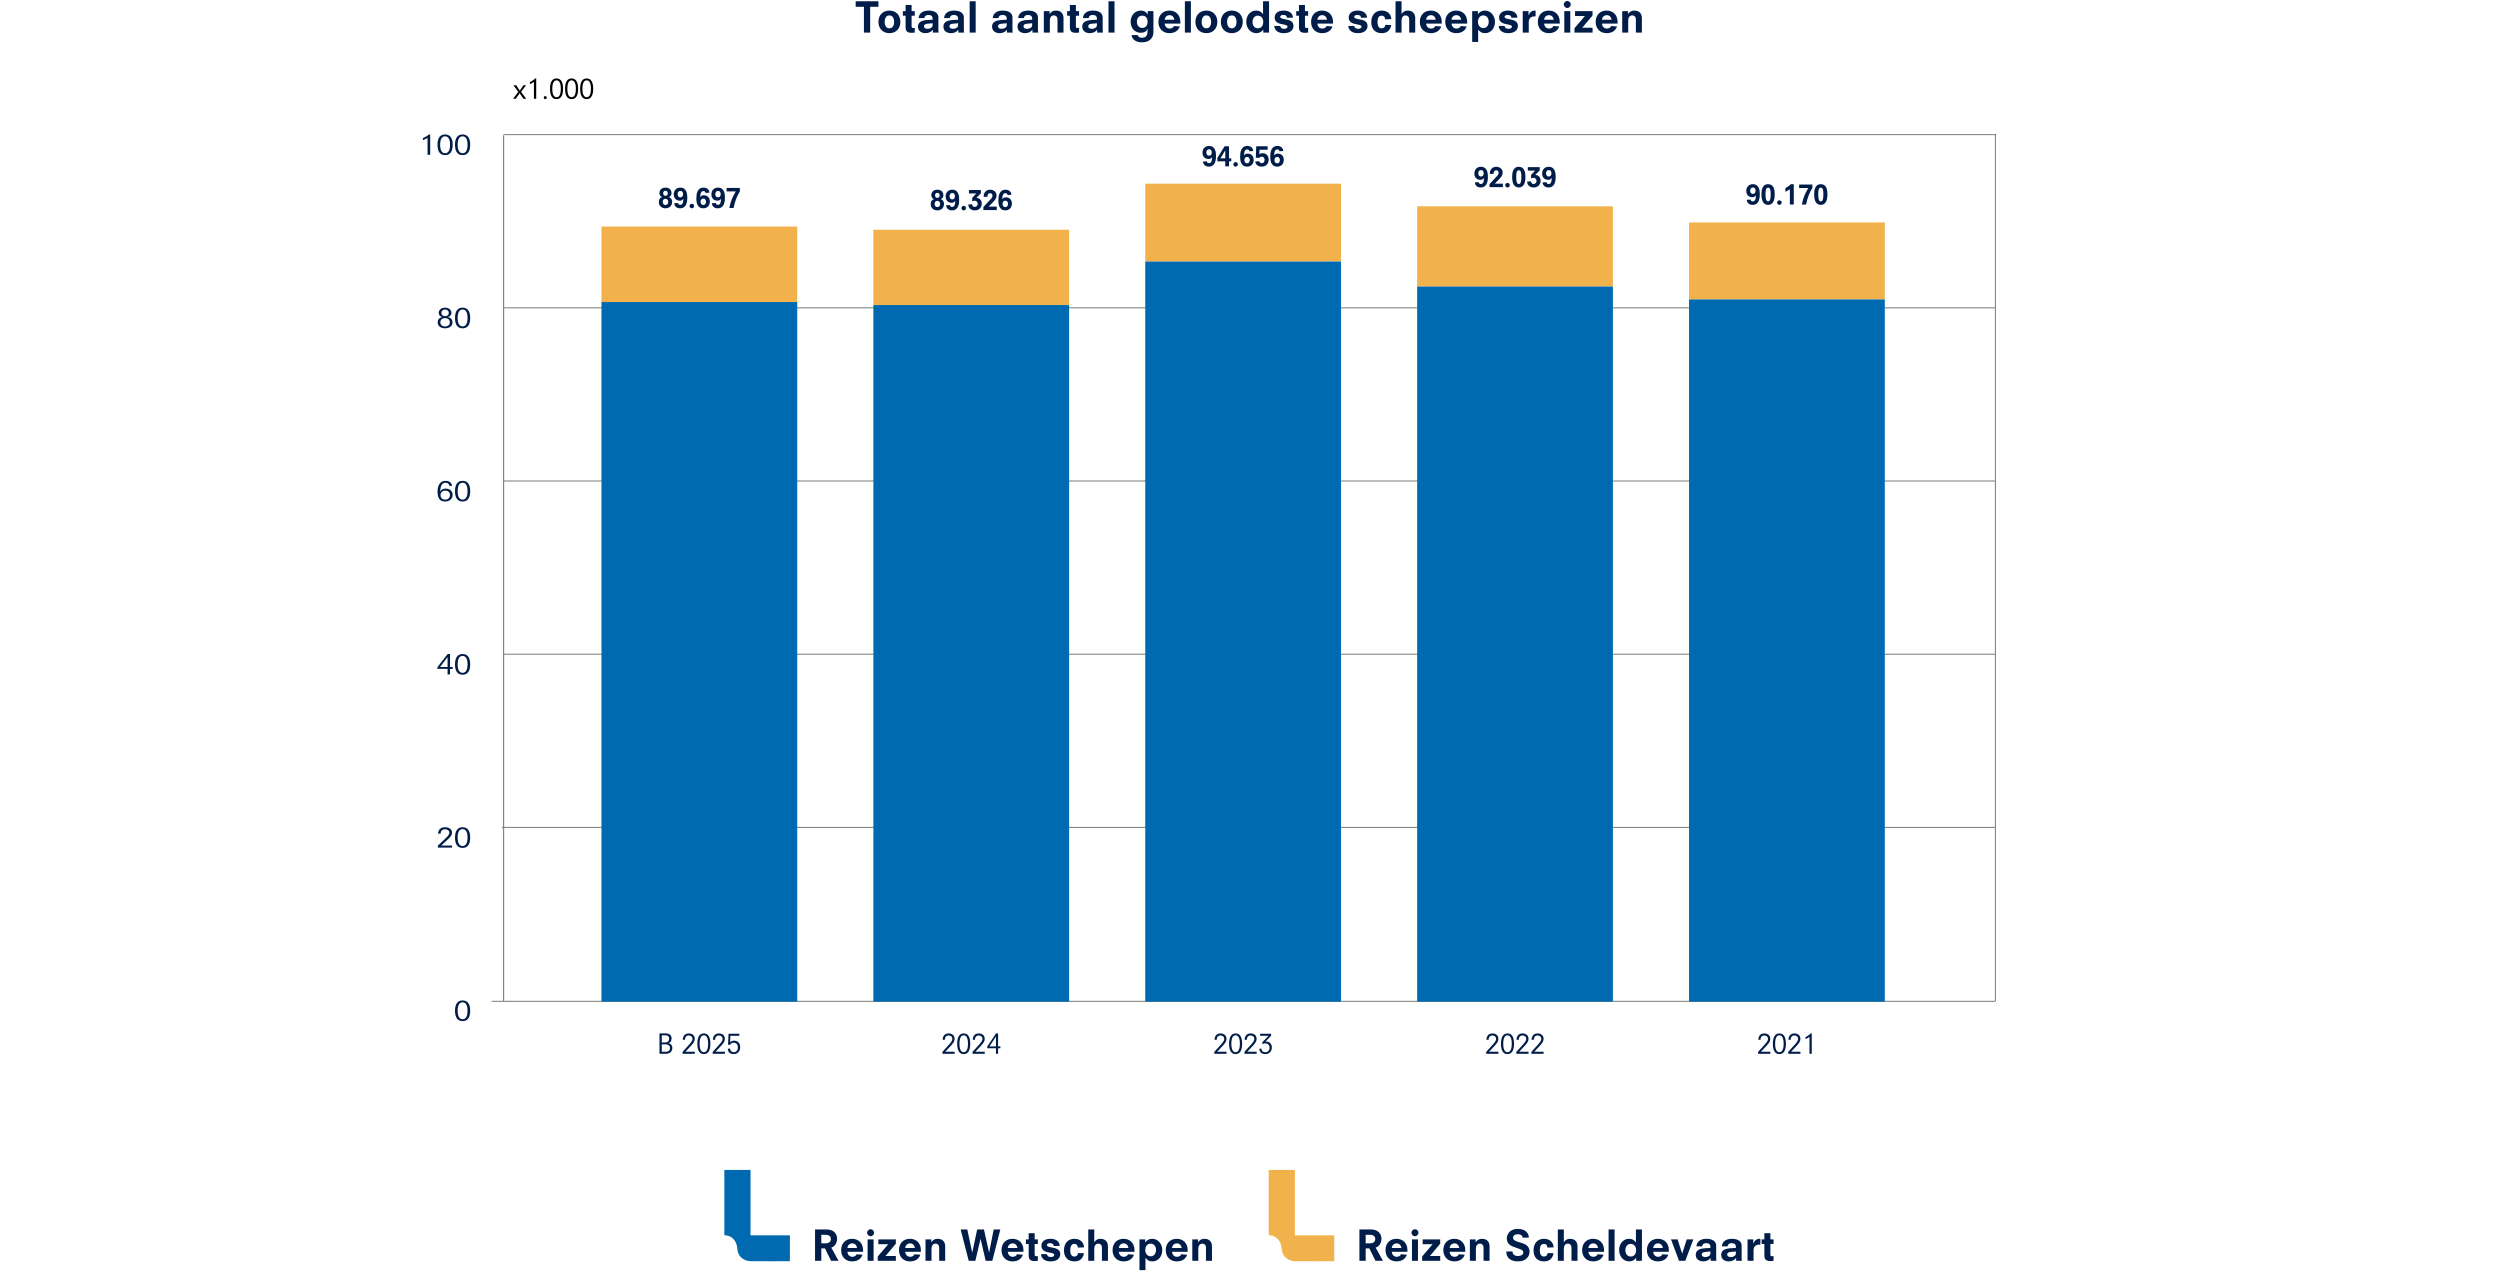 <?xml version="1.0" encoding="UTF-8"?>
<svg id="Layer_1" data-name="Layer 1" xmlns="http://www.w3.org/2000/svg" viewBox="0 0 1200 610">
  <defs>
    <style>
      .cls-1 {
        fill: none;
      }

      .cls-2 {
        fill: gray;
      }

      .cls-3 {
        fill: #001c48;
      }

      .cls-4 {
        fill: #006ab1;
      }

      .cls-5 {
        fill: #f1b24c;
      }

      .cls-6 {
        fill: #f1b24c;
      }
    </style>
  </defs>
  <g>
    <rect class="cls-1" x="287.283" y=".596" width="625" height="50.853"/>
    <path class="cls-3" d="M421.648.593v2.681h-3.961v12.363h-3.001V3.274h-3.961V.593h10.923Z"/>
    <path class="cls-3" d="M432.168,10.496c0,3.241-2.12,5.421-5.262,5.421s-5.261-2.181-5.261-5.421c0-3.301,2.181-5.421,5.261-5.421s5.262,2.12,5.262,5.421ZM426.906,13.596c1.421,0,2.261-1.18,2.261-3.101,0-1.9-.82-3.101-2.28-3.101-1.36,0-2.24,1.12-2.24,3.101,0,1.92.84,3.101,2.26,3.101Z"/>
    <path class="cls-3" d="M437.566,2.394v2.96h1.521v2.201h-1.521v5.181c0,.5.22.7.939.7.221,0,.421-.02.581-.06v2.26c-.48.06-.921.12-1.4.12-2.001,0-3.001-.56-3.001-2.701v-5.501h-1.32v-2.201h1.32v-2.96h2.881Z"/>
    <path class="cls-3" d="M450.426,8.355v6.062c0,.32.04.78.141,1.22h-2.781v-1.34h-.04c-.819,1.08-2.04,1.621-3.521,1.621-1.66,0-3.601-.84-3.601-3.141,0-1.48.78-2.94,4.381-3.161l2.661-.16v-.46c0-1.22-.721-1.84-2.021-1.84-1.161,0-1.881.58-1.94,1.521h-2.761c.18-2.221,1.88-3.601,4.82-3.601s4.661,1.24,4.661,3.28ZM445.265,11.376c-1.38.12-1.76.56-1.76,1.26,0,.8.64,1.2,1.8,1.2.78,0,1.621-.34,2.021-.82.4-.48.36-.9.341-1.86l-2.401.22Z"/>
    <path class="cls-3" d="M462.646,8.355v6.062c0,.32.04.78.141,1.22h-2.781v-1.34h-.04c-.819,1.08-2.04,1.621-3.521,1.621-1.66,0-3.601-.84-3.601-3.141,0-1.48.78-2.94,4.381-3.161l2.661-.16v-.46c0-1.22-.721-1.84-2.021-1.84-1.161,0-1.881.58-1.94,1.521h-2.761c.18-2.221,1.88-3.601,4.82-3.601s4.661,1.24,4.661,3.28ZM457.485,11.376c-1.38.12-1.76.56-1.76,1.26,0,.8.64,1.2,1.8,1.2.78,0,1.621-.34,2.021-.82.4-.48.36-.9.341-1.86l-2.401.22Z"/>
    <path class="cls-3" d="M468.325.593v15.043h-2.881V.593h2.881Z"/>
    <path class="cls-3" d="M485.986,8.355v6.062c0,.32.04.78.141,1.22h-2.781v-1.34h-.04c-.819,1.08-2.04,1.621-3.521,1.621-1.66,0-3.601-.84-3.601-3.141,0-1.48.78-2.94,4.381-3.161l2.661-.16v-.46c0-1.22-.721-1.84-2.021-1.84-1.161,0-1.881.58-1.94,1.521h-2.761c.18-2.221,1.88-3.601,4.82-3.601s4.661,1.24,4.661,3.28ZM480.825,11.376c-1.38.12-1.76.56-1.76,1.26,0,.8.64,1.2,1.8,1.2.78,0,1.621-.34,2.021-.82.4-.48.36-.9.341-1.86l-2.401.22Z"/>
    <path class="cls-3" d="M498.206,8.355v6.062c0,.32.04.78.141,1.22h-2.781v-1.34h-.04c-.819,1.08-2.04,1.621-3.521,1.621-1.66,0-3.601-.84-3.601-3.141,0-1.48.78-2.94,4.381-3.161l2.661-.16v-.46c0-1.22-.721-1.84-2.021-1.84-1.161,0-1.881.58-1.94,1.521h-2.761c.18-2.221,1.88-3.601,4.82-3.601s4.661,1.24,4.661,3.28ZM493.045,11.376c-1.38.12-1.76.56-1.76,1.26,0,.8.64,1.2,1.8,1.2.78,0,1.621-.34,2.021-.82.4-.48.36-.9.341-1.86l-2.401.22Z"/>
    <path class="cls-3" d="M510.486,8.655v6.981h-2.881v-6.281c0-1.18-.64-1.96-1.801-1.96-1.2,0-1.88,1.06-1.88,2.4v5.841h-2.881V5.354h2.761v1.34h.04c.72-1.04,1.641-1.62,3.041-1.62,2.38,0,3.601,1.5,3.601,3.581Z"/>
    <path class="cls-3" d="M516.425,2.394v2.96h1.521v2.201h-1.521v5.181c0,.5.22.7.939.7.221,0,.421-.02.581-.06v2.26c-.48.06-.921.12-1.4.12-2.001,0-3.001-.56-3.001-2.701v-5.501h-1.32v-2.201h1.32v-2.96h2.881Z"/>
    <path class="cls-3" d="M529.285,8.355v6.062c0,.32.04.78.141,1.22h-2.781v-1.34h-.04c-.819,1.08-2.04,1.621-3.521,1.621-1.66,0-3.601-.84-3.601-3.141,0-1.48.78-2.94,4.381-3.161l2.661-.16v-.46c0-1.22-.721-1.84-2.021-1.84-1.161,0-1.881.58-1.94,1.521h-2.761c.18-2.221,1.88-3.601,4.82-3.601s4.661,1.24,4.661,3.28ZM524.124,11.376c-1.38.12-1.76.56-1.76,1.26,0,.8.64,1.2,1.8,1.2.78,0,1.621-.34,2.021-.82.4-.48.36-.9.341-1.86l-2.401.22Z"/>
    <path class="cls-3" d="M534.964.593v15.043h-2.881V.593h2.881Z"/>
    <path class="cls-3" d="M550.844,6.975h.04v-1.621h2.761v10.102c0,3.161-2.301,4.861-5.521,4.861-2.84,0-4.601-1.24-5.001-3.501h2.961c.26.9.9,1.3,2.12,1.3,1.261,0,2.501-.64,2.581-2.48l.08-1.76-.04-.04c-.58,1.26-1.641,1.9-3.321,1.9-2.641,0-4.801-2.081-4.801-5.361,0-2.84,1.961-5.301,4.921-5.301,1.461,0,2.661.7,3.221,1.9ZM548.304,13.416c1.02,0,2.54-.58,2.54-2.94,0-1.9-.96-2.96-2.641-2.96-1.46,0-2.5,1.2-2.5,2.86,0,2.4,1.601,3.041,2.601,3.041Z"/>
    <path class="cls-3" d="M566.565,10.516v.8h-7.521c.16,1.46,1.06,2.4,2.4,2.4.9,0,1.66-.42,2.061-1.22l2.801.22c-.7,2.08-2.541,3.201-5.002,3.201-3.12,0-5.261-2.161-5.261-5.401,0-3.341,2.181-5.441,5.261-5.441,3.142,0,5.262,2.16,5.262,5.441ZM563.684,9.476c-.14-1.161-.96-2.201-2.261-2.201-1.26,0-2.18.78-2.38,2.201h4.641Z"/>
    <path class="cls-3" d="M571.623.593v15.043h-2.88V.593h2.88Z"/>
    <path class="cls-3" d="M584.325,10.496c0,3.241-2.12,5.421-5.262,5.421s-5.261-2.181-5.261-5.421c0-3.301,2.181-5.421,5.261-5.421s5.262,2.12,5.262,5.421ZM579.063,13.596c1.421,0,2.261-1.18,2.261-3.101,0-1.9-.82-3.101-2.28-3.101-1.36,0-2.24,1.12-2.24,3.101,0,1.92.84,3.101,2.26,3.101Z"/>
    <path class="cls-3" d="M596.524,10.496c0,3.241-2.12,5.421-5.261,5.421s-5.261-2.181-5.261-5.421c0-3.301,2.18-5.421,5.261-5.421s5.261,2.12,5.261,5.421ZM591.263,13.596c1.42,0,2.261-1.18,2.261-3.101,0-1.9-.82-3.101-2.28-3.101-1.36,0-2.241,1.12-2.241,3.101,0,1.92.841,3.101,2.261,3.101Z"/>
    <path class="cls-3" d="M609.144.593v15.043h-2.761v-1.44h-.04c-.78,1.14-1.9,1.721-3.341,1.721-2.84,0-4.801-2.541-4.801-5.441s1.841-5.401,4.761-5.401c1.461,0,2.381.52,3.261,1.68h.04V.593h2.881ZM603.803,13.596c1.66,0,2.561-1.38,2.561-3.081,0-1.521-.82-3-2.661-3-1.54,0-2.5,1.36-2.5,3.041,0,1.76,1.02,3.041,2.601,3.041Z"/>
    <path class="cls-3" d="M620.643,8.475l-2.88.06c-.04-.9-.7-1.38-1.761-1.38-.86,0-1.521.36-1.521.92,0,.7.921.92,2.44,1.18,2.221.38,3.961,1.02,3.961,3.221,0,1.04-.66,3.441-4.681,3.441-2.381,0-4.401-1.061-4.561-3.481h2.88c.021.88.78,1.4,1.78,1.4,1.021,0,1.701-.36,1.701-1.061,0-.64-.78-.82-2.321-1.1-2.04-.36-3.841-.98-3.841-3.301,0-1.64,1.28-3.3,4.262-3.3,2.66,0,4.381,1.18,4.54,3.4Z"/>
    <path class="cls-3" d="M626.383,2.394v2.96h1.521v2.201h-1.521v5.181c0,.5.221.7.94.7.22,0,.42-.02.58-.06v2.26c-.48.06-.92.12-1.4.12-2,0-3.001-.56-3.001-2.701v-5.501h-1.32v-2.201h1.32v-2.96h2.881Z"/>
    <path class="cls-3" d="M639.843,10.516v.8h-7.521c.16,1.46,1.061,2.4,2.4,2.4.9,0,1.661-.42,2.061-1.22l2.801.22c-.7,2.08-2.54,3.201-5.001,3.201-3.121,0-5.261-2.161-5.261-5.401,0-3.341,2.18-5.441,5.261-5.441,3.141,0,5.261,2.16,5.261,5.441ZM636.964,9.476c-.141-1.161-.961-2.201-2.261-2.201-1.261,0-2.181.78-2.381,2.201h4.642Z"/>
    <path class="cls-3" d="M656.183,8.475l-2.881.06c-.04-.9-.7-1.38-1.76-1.38-.86,0-1.521.36-1.521.92,0,.7.92.92,2.44,1.18,2.221.38,3.961,1.02,3.961,3.221,0,1.04-.66,3.441-4.682,3.441-2.38,0-4.4-1.061-4.561-3.481h2.881c.02.88.78,1.4,1.78,1.4,1.021,0,1.7-.36,1.7-1.061,0-.64-.78-.82-2.32-1.1-2.041-.36-3.841-.98-3.841-3.301,0-1.64,1.28-3.3,4.261-3.3,2.66,0,4.381,1.18,4.541,3.4Z"/>
    <path class="cls-3" d="M667.864,9.175l-3.001.12c-.061-1.2-.641-1.78-1.66-1.78-1.341,0-2.001,1.04-2.001,3.181,0,1.72.681,2.9,1.98,2.9,1,0,1.641-.56,1.82-1.68l2.821.1c-.501,2.561-2.081,3.901-4.562,3.901-3.24,0-5.061-2.021-5.061-5.321,0-3.341,1.92-5.521,5.001-5.521,2.721,0,4.48,1.56,4.661,4.101Z"/>
    <path class="cls-3" d="M672.742.593v6.102h.04c.721-1.1,1.621-1.62,2.921-1.62,2.461,0,3.601,1.58,3.601,3.601v6.961h-2.88v-6.261c0-1.26-.681-1.98-1.801-1.98-1.2,0-1.881,1.06-1.881,2.4v5.841h-2.88V.593h2.88Z"/>
    <path class="cls-3" d="M692.044,10.516v.8h-7.521c.16,1.46,1.06,2.4,2.4,2.4.9,0,1.66-.42,2.061-1.22l2.801.22c-.7,2.08-2.541,3.201-5.002,3.201-3.12,0-5.261-2.161-5.261-5.401,0-3.341,2.181-5.441,5.261-5.441,3.142,0,5.262,2.16,5.262,5.441ZM689.163,9.476c-.14-1.161-.96-2.201-2.261-2.201-1.26,0-2.18.78-2.38,2.201h4.641Z"/>
    <path class="cls-3" d="M704.243,10.516v.8h-7.521c.16,1.46,1.061,2.4,2.4,2.4.9,0,1.661-.42,2.061-1.22l2.801.22c-.7,2.08-2.54,3.201-5.001,3.201-3.121,0-5.261-2.161-5.261-5.401,0-3.341,2.18-5.441,5.261-5.441,3.141,0,5.261,2.16,5.261,5.441ZM701.363,9.476c-.141-1.161-.961-2.201-2.261-2.201-1.261,0-2.181.78-2.381,2.201h4.642Z"/>
    <path class="cls-3" d="M717.583,10.516c0,2.9-1.82,5.401-4.761,5.401-1.46,0-2.38-.541-3.261-1.681h-.04v5.881h-2.88V5.354h2.76v1.44h.04c.761-1.14,1.921-1.72,3.341-1.72,2.821,0,4.801,2.521,4.801,5.441ZM712.062,13.476c1.641,0,2.521-1.46,2.521-3.041,0-1.64-.9-3.041-2.621-3.041-1.56,0-2.54,1.3-2.54,3.081,0,1.621.9,3,2.641,3Z"/>
    <path class="cls-3" d="M728.362,8.475l-2.88.06c-.04-.9-.7-1.38-1.761-1.38-.86,0-1.521.36-1.521.92,0,.7.921.92,2.44,1.18,2.221.38,3.961,1.02,3.961,3.221,0,1.04-.66,3.441-4.681,3.441-2.381,0-4.401-1.061-4.561-3.481h2.88c.021.88.78,1.4,1.78,1.4,1.021,0,1.701-.36,1.701-1.061,0-.64-.78-.82-2.321-1.1-2.04-.36-3.841-.98-3.841-3.301,0-1.64,1.28-3.3,4.262-3.3,2.66,0,4.381,1.18,4.54,3.4Z"/>
    <path class="cls-3" d="M737.082,7.875h-.6c-1.74,0-2.681,1.1-2.681,2.721v5.041h-2.881V5.354h2.761v1.98h.04c.54-1.44,1.561-2.26,2.98-2.26h.38v2.8Z"/>
    <path class="cls-3" d="M748.682,10.516v.8h-7.521c.16,1.46,1.061,2.4,2.4,2.4.9,0,1.661-.42,2.061-1.22l2.801.22c-.7,2.08-2.54,3.201-5.001,3.201-3.121,0-5.261-2.161-5.261-5.401,0-3.341,2.18-5.441,5.261-5.441,3.141,0,5.261,2.16,5.261,5.441ZM745.802,9.476c-.141-1.161-.961-2.201-2.261-2.201-1.261,0-2.181.78-2.381,2.201h4.642Z"/>
    <path class="cls-3" d="M753.981,2.134c0,.9-.78,1.7-1.681,1.7-.94,0-1.681-.84-1.681-1.66,0-.86.74-1.7,1.681-1.7.9,0,1.681.78,1.681,1.66ZM753.741,5.354v10.282h-2.881V5.354h2.881Z"/>
    <path class="cls-3" d="M764.422,5.354v2.081l-4.961,5.881h4.961v2.32h-8.682v-2.081l5.021-5.881h-4.741v-2.32h8.401Z"/>
    <path class="cls-3" d="M776.442,10.516v.8h-7.521c.16,1.46,1.061,2.4,2.4,2.4.9,0,1.661-.42,2.061-1.22l2.801.22c-.7,2.08-2.54,3.201-5.001,3.201-3.121,0-5.261-2.161-5.261-5.401,0-3.341,2.18-5.441,5.261-5.441,3.141,0,5.261,2.16,5.261,5.441ZM773.562,9.476c-.141-1.161-.961-2.201-2.261-2.201-1.261,0-2.181.78-2.381,2.201h4.642Z"/>
    <path class="cls-3" d="M788.102,8.655v6.981h-2.881v-6.281c0-1.18-.64-1.96-1.801-1.96-1.2,0-1.88,1.06-1.88,2.4v5.841h-2.881V5.354h2.761v1.34h.04c.72-1.04,1.641-1.62,3.041-1.62,2.38,0,3.601,1.5,3.601,3.581Z"/>
  </g>
  <g>
    <g>
      <path class="cls-3" d="M396.87,590.145c2.96,0,4.94,1.8,4.94,4.48,0,1.78-1.021,3.721-2.801,4.221l3.501,6.342h-3.581l-2.94-5.941h-1.76v5.941h-3.001v-15.043h5.642ZM396.25,596.806c1.54,0,2.561-.66,2.561-2.061,0-1.54-1.101-2.04-2.701-2.04h-1.88v4.101h2.021Z"/>
      <path class="cls-3" d="M414.27,600.067v.8h-7.521c.16,1.461,1.06,2.401,2.4,2.401.9,0,1.66-.421,2.061-1.221l2.801.22c-.7,2.081-2.541,3.201-5.002,3.201-3.12,0-5.261-2.161-5.261-5.401,0-3.341,2.181-5.441,5.261-5.441,3.142,0,5.262,2.161,5.262,5.441ZM411.389,599.027c-.14-1.16-.96-2.2-2.261-2.2-1.26,0-2.18.779-2.38,2.2h4.641Z"/>
      <path class="cls-3" d="M419.568,591.685c0,.9-.78,1.7-1.68,1.7-.94,0-1.681-.84-1.681-1.66,0-.86.74-1.7,1.681-1.7.899,0,1.68.78,1.68,1.66ZM419.328,594.906v10.282h-2.88v-10.282h2.88Z"/>
      <path class="cls-3" d="M430.009,594.906v2.08l-4.961,5.882h4.961v2.32h-8.682v-2.08l5.021-5.882h-4.74v-2.32h8.401Z"/>
      <path class="cls-3" d="M442.03,600.067v.8h-7.521c.16,1.461,1.06,2.401,2.4,2.401.9,0,1.66-.421,2.061-1.221l2.801.22c-.7,2.081-2.541,3.201-5.002,3.201-3.12,0-5.261-2.161-5.261-5.401,0-3.341,2.181-5.441,5.261-5.441,3.142,0,5.262,2.161,5.262,5.441ZM439.149,599.027c-.14-1.16-.96-2.2-2.261-2.2-1.26,0-2.18.779-2.38,2.2h4.641Z"/>
      <path class="cls-3" d="M453.689,598.206v6.981h-2.88v-6.281c0-1.181-.641-1.961-1.801-1.961-1.2,0-1.881,1.061-1.881,2.401v5.841h-2.88v-10.282h2.761v1.34h.039c.721-1.04,1.641-1.62,3.041-1.62,2.381,0,3.601,1.501,3.601,3.581Z"/>
      <path class="cls-3" d="M464.307,590.145l2.341,11.062h.04l2.36-11.062h3.241l2.46,11.062h.04l2.181-11.062h3.181l-3.841,15.043h-3.181l-2.44-10.482h-.04l-2.48,10.482h-3.181l-3.881-15.043h3.2Z"/>
      <path class="cls-3" d="M491.25,600.067v.8h-7.521c.16,1.461,1.061,2.401,2.4,2.401.9,0,1.66-.421,2.061-1.221l2.801.22c-.7,2.081-2.541,3.201-5.001,3.201-3.121,0-5.262-2.161-5.262-5.401,0-3.341,2.181-5.441,5.262-5.441,3.141,0,5.261,2.161,5.261,5.441ZM488.369,599.027c-.14-1.16-.96-2.2-2.26-2.2-1.261,0-2.181.779-2.381,2.2h4.641Z"/>
      <path class="cls-3" d="M496.647,591.945v2.961h1.521v2.2h-1.521v5.182c0,.5.221.7.94.7.221,0,.42-.021.58-.061v2.261c-.479.06-.92.12-1.4.12-2,0-3-.561-3-2.7v-5.502h-1.32v-2.2h1.32v-2.961h2.88Z"/>
      <path class="cls-3" d="M508.689,598.027l-2.881.06c-.04-.9-.7-1.38-1.761-1.38-.859,0-1.52.359-1.52.92,0,.7.92.92,2.44,1.18,2.22.381,3.961,1.021,3.961,3.221,0,1.041-.66,3.441-4.682,3.441-2.38,0-4.4-1.061-4.561-3.481h2.881c.02.881.779,1.4,1.78,1.4,1.02,0,1.7-.359,1.7-1.06,0-.641-.78-.82-2.32-1.101-2.041-.36-3.841-.98-3.841-3.301,0-1.641,1.28-3.301,4.261-3.301,2.66,0,4.381,1.181,4.541,3.401Z"/>
      <path class="cls-3" d="M520.369,598.727l-3,.119c-.061-1.2-.641-1.78-1.661-1.78-1.34,0-2,1.041-2,3.181,0,1.721.68,2.901,1.98,2.901,1,0,1.641-.561,1.82-1.681l2.82.1c-.5,2.561-2.08,3.901-4.561,3.901-3.241,0-5.062-2.021-5.062-5.321,0-3.341,1.921-5.521,5.001-5.521,2.721,0,4.481,1.561,4.661,4.102Z"/>
      <path class="cls-3" d="M525.248,590.145v6.101h.04c.721-1.1,1.62-1.62,2.921-1.62,2.46,0,3.601,1.581,3.601,3.601v6.962h-2.881v-6.262c0-1.26-.68-1.98-1.8-1.98-1.2,0-1.881,1.061-1.881,2.401v5.841h-2.881v-15.043h2.881Z"/>
      <path class="cls-3" d="M544.549,600.067v.8h-7.521c.16,1.461,1.061,2.401,2.4,2.401.9,0,1.66-.421,2.061-1.221l2.801.22c-.7,2.081-2.541,3.201-5.001,3.201-3.121,0-5.262-2.161-5.262-5.401,0-3.341,2.181-5.441,5.262-5.441,3.141,0,5.261,2.161,5.261,5.441ZM541.668,599.027c-.14-1.16-.96-2.2-2.26-2.2-1.261,0-2.181.779-2.381,2.2h4.641Z"/>
      <path class="cls-3" d="M557.889,600.067c0,2.9-1.82,5.401-4.762,5.401-1.46,0-2.38-.54-3.261-1.681h-.039v5.881h-2.881v-14.763h2.761v1.44h.04c.76-1.141,1.92-1.721,3.34-1.721,2.821,0,4.802,2.521,4.802,5.441ZM552.368,603.028c1.641,0,2.521-1.461,2.521-3.041,0-1.641-.9-3.041-2.62-3.041-1.561,0-2.541,1.301-2.541,3.081,0,1.62.9,3.001,2.641,3.001Z"/>
      <path class="cls-3" d="M570.089,600.067v.8h-7.521c.16,1.461,1.061,2.401,2.4,2.401.9,0,1.66-.421,2.061-1.221l2.801.22c-.7,2.081-2.541,3.201-5.001,3.201-3.121,0-5.262-2.161-5.262-5.401,0-3.341,2.181-5.441,5.262-5.441,3.141,0,5.261,2.161,5.261,5.441ZM567.208,599.027c-.14-1.16-.96-2.2-2.26-2.2-1.261,0-2.181.779-2.381,2.2h4.641Z"/>
      <path class="cls-3" d="M581.748,598.206v6.981h-2.881v-6.281c0-1.181-.64-1.961-1.8-1.961-1.2,0-1.881,1.061-1.881,2.401v5.841h-2.881v-10.282h2.761v1.34h.04c.721-1.04,1.641-1.62,3.041-1.62,2.38,0,3.601,1.501,3.601,3.581Z"/>
    </g>
    <g>
      <path class="cls-3" d="M658.165,590.144c2.96,0,4.94,1.8,4.94,4.48,0,1.78-1.02,3.721-2.8,4.221l3.5,6.342h-3.58l-2.941-5.941h-1.76v5.941h-3.001v-15.043h5.642ZM657.545,596.805c1.54,0,2.561-.66,2.561-2.061,0-1.54-1.101-2.04-2.701-2.04h-1.88v4.101h2.021Z"/>
      <path class="cls-3" d="M675.565,600.066v.8h-7.521c.16,1.461,1.061,2.4,2.4,2.4.9,0,1.66-.42,2.061-1.22l2.801.22c-.7,2.081-2.541,3.201-5.001,3.201-3.121,0-5.262-2.161-5.262-5.401,0-3.341,2.181-5.441,5.262-5.441,3.141,0,5.261,2.161,5.261,5.441ZM672.684,599.026c-.14-1.16-.96-2.2-2.26-2.2-1.261,0-2.181.779-2.381,2.2h4.641Z"/>
      <path class="cls-3" d="M680.863,591.684c0,.9-.78,1.7-1.681,1.7-.939,0-1.68-.84-1.68-1.66,0-.86.74-1.7,1.68-1.7.9,0,1.681.78,1.681,1.66ZM680.623,594.905v10.282h-2.881v-10.282h2.881Z"/>
      <path class="cls-3" d="M691.304,594.905v2.08l-4.961,5.882h4.961v2.32h-8.682v-2.08l5.021-5.882h-4.741v-2.32h8.401Z"/>
      <path class="cls-3" d="M703.325,600.066v.8h-7.521c.16,1.461,1.061,2.4,2.4,2.4.9,0,1.66-.42,2.061-1.22l2.801.22c-.7,2.081-2.541,3.201-5.001,3.201-3.121,0-5.262-2.161-5.262-5.401,0-3.341,2.181-5.441,5.262-5.441,3.141,0,5.261,2.161,5.261,5.441ZM700.444,599.026c-.14-1.16-.96-2.2-2.26-2.2-1.261,0-2.181.779-2.381,2.2h4.641Z"/>
      <path class="cls-3" d="M714.984,598.206v6.981h-2.881v-6.281c0-1.181-.64-1.961-1.8-1.961-1.2,0-1.881,1.061-1.881,2.401v5.841h-2.881v-10.282h2.761v1.34h.04c.721-1.04,1.641-1.62,3.041-1.62,2.38,0,3.601,1.501,3.601,3.581Z"/>
      <path class="cls-3" d="M733.864,594.044l-3,.061c0-1.021-.98-1.681-2.201-1.681-1.46,0-2.4.64-2.4,1.66,0,.801.58,1.421,1.86,1.82l2.581.82c2.16.681,3.48,1.881,3.48,4.141,0,1.78-1.28,4.602-5.481,4.602-3.7,0-5.641-1.74-5.701-4.722l3.001-.06c0,1.46,1.06,2.221,2.721,2.221.939,0,2.46-.46,2.46-1.66,0-.881-.439-1.261-1.82-1.761l-3.28-1.181c-1.501-.54-2.821-1.92-2.821-3.761,0-1.9,1.301-4.681,5.222-4.681,4.101,0,5.341,2.44,5.381,4.181Z"/>
      <path class="cls-3" d="M745.763,598.726l-3,.119c-.061-1.2-.641-1.78-1.661-1.78-1.34,0-2,1.041-2,3.181,0,1.721.68,2.901,1.98,2.901,1,0,1.641-.561,1.82-1.681l2.82.1c-.5,2.561-2.08,3.901-4.561,3.901-3.241,0-5.062-2.021-5.062-5.321,0-3.341,1.921-5.521,5.001-5.521,2.721,0,4.481,1.561,4.661,4.102Z"/>
      <path class="cls-3" d="M750.642,590.144v6.101h.04c.721-1.1,1.62-1.62,2.921-1.62,2.46,0,3.601,1.581,3.601,3.601v6.962h-2.881v-6.262c0-1.26-.68-1.98-1.8-1.98-1.2,0-1.881,1.061-1.881,2.401v5.841h-2.881v-15.043h2.881Z"/>
      <path class="cls-3" d="M769.944,600.066v.8h-7.521c.16,1.461,1.061,2.4,2.4,2.4.9,0,1.66-.42,2.061-1.22l2.801.22c-.7,2.081-2.541,3.201-5.001,3.201-3.121,0-5.262-2.161-5.262-5.401,0-3.341,2.181-5.441,5.262-5.441,3.141,0,5.261,2.161,5.261,5.441ZM767.063,599.026c-.14-1.16-.96-2.2-2.26-2.2-1.261,0-2.181.779-2.381,2.2h4.641Z"/>
      <path class="cls-3" d="M775.002,590.144v15.043h-2.881v-15.043h2.881Z"/>
      <path class="cls-3" d="M788.124,590.144v15.043h-2.761v-1.44h-.04c-.779,1.141-1.9,1.721-3.34,1.721-2.841,0-4.802-2.541-4.802-5.441s1.841-5.401,4.762-5.401c1.46,0,2.38.521,3.261,1.681h.04v-6.161h2.88ZM782.783,603.147c1.66,0,2.561-1.381,2.561-3.081,0-1.521-.82-3.001-2.66-3.001-1.541,0-2.501,1.36-2.501,3.041,0,1.761,1.021,3.041,2.601,3.041Z"/>
      <path class="cls-3" d="M801.044,600.066v.8h-7.521c.16,1.461,1.061,2.4,2.4,2.4.9,0,1.66-.42,2.061-1.22l2.801.22c-.7,2.081-2.541,3.201-5.001,3.201-3.121,0-5.262-2.161-5.262-5.401,0-3.341,2.181-5.441,5.262-5.441,3.141,0,5.261,2.161,5.261,5.441ZM798.163,599.026c-.14-1.16-.96-2.2-2.26-2.2-1.261,0-2.181.779-2.381,2.2h4.641Z"/>
      <path class="cls-3" d="M805.241,594.905l2.181,6.802h.04l2.181-6.802h3.16l-3.86,10.282h-3.001l-3.86-10.282h3.16Z"/>
      <path class="cls-3" d="M823.763,597.906v6.061c0,.32.04.78.14,1.221h-2.78v-1.34h-.04c-.82,1.08-2.041,1.62-3.521,1.62-1.66,0-3.601-.841-3.601-3.141,0-1.48.78-2.94,4.381-3.161l2.661-.16v-.46c0-1.22-.721-1.84-2.021-1.84-1.16,0-1.881.58-1.94,1.52h-2.761c.18-2.22,1.881-3.601,4.821-3.601s4.661,1.24,4.661,3.281ZM818.602,600.926c-1.381.12-1.761.56-1.761,1.26,0,.801.641,1.2,1.801,1.2.779,0,1.62-.34,2.021-.819.399-.48.359-.9.34-1.861l-2.4.221Z"/>
      <path class="cls-3" d="M835.983,597.906v6.061c0,.32.04.78.14,1.221h-2.78v-1.34h-.04c-.82,1.08-2.041,1.62-3.521,1.62-1.66,0-3.601-.841-3.601-3.141,0-1.48.78-2.94,4.381-3.161l2.661-.16v-.46c0-1.22-.721-1.84-2.021-1.84-1.16,0-1.881.58-1.94,1.52h-2.761c.18-2.22,1.881-3.601,4.821-3.601s4.661,1.24,4.661,3.281ZM830.822,600.926c-1.381.12-1.761.56-1.761,1.26,0,.801.64,1.2,1.801,1.2.779,0,1.62-.34,2.021-.819.399-.48.359-.9.34-1.861l-2.4.221Z"/>
      <path class="cls-3" d="M844.982,597.425h-.601c-1.74,0-2.681,1.101-2.681,2.721v5.041h-2.881v-10.282h2.761v1.98h.04c.54-1.44,1.561-2.261,2.98-2.261h.381v2.801Z"/>
      <path class="cls-3" d="M849.781,591.944v2.961h1.521v2.2h-1.521v5.182c0,.5.221.7.94.7.221,0,.42-.021.58-.061v2.261c-.479.06-.92.12-1.4.12-2,0-3-.561-3-2.7v-5.502h-1.32v-2.2h1.32v-2.961h2.88Z"/>
    </g>
    <path class="cls-4" d="M379.148,592.96v12.406s-14.292.085-18.914,0c-2.604,0-5.989-1.824-6.267-5.608-.527-7.152-6.283-6.859-6.283-6.859v-31.319h12.566v31.382h18.897Z"/>
    <path class="cls-6" d="M640.444,592.96v12.406s-14.292.085-18.914,0c-2.604,0-5.989-1.824-6.267-5.608-.527-7.152-6.283-6.859-6.283-6.859v-31.319h12.566v31.382h18.897Z"/>
  </g>
  <rect class="cls-2" x="236.02" y="480.386" width="721.686" height=".5"/>
  <g>
    <g>
      <path class="cls-3" d="M225.69,485.167c0,3.237-1.24,4.967-3.645,4.967s-3.644-1.729-3.644-4.967,1.24-4.966,3.644-4.966,3.645,1.729,3.645,4.966ZM222.046,489.224c1.527,0,2.374-1.392,2.374-4.057,0-2.651-.816-4.056-2.389-4.056-1.452,0-2.359,1.261-2.359,4.056,0,2.665.847,4.057,2.374,4.057Z"/>
      <g>
        <path class="cls-3" d="M216.968,399.68c0,1.001-.529,1.846-1.845,3.081l-3.342,3.094h5.202v.988h-6.819v-.923l3.871-3.68c1.058-1.001,1.663-1.833,1.663-2.521,0-.988-.816-1.664-2.087-1.664-1.285,0-2.056.728-2.147,2.093h-1.18c.03-1.989,1.361-3.081,3.342-3.081,2.057,0,3.342,1.053,3.342,2.613Z"/>
        <path class="cls-3" d="M225.69,402.033c0,3.237-1.24,4.967-3.645,4.967s-3.644-1.729-3.644-4.967,1.24-4.966,3.644-4.966,3.645,1.729,3.645,4.966ZM222.046,406.089c1.527,0,2.374-1.392,2.374-4.057,0-2.651-.816-4.056-2.389-4.056-1.452,0-2.359,1.261-2.359,4.056,0,2.665.847,4.057,2.374,4.057Z"/>
      </g>
      <g>
        <path class="cls-3" d="M216.015,313.932v6.228h1.301v.91h-1.301v2.639h-1.179v-2.639h-4.869v-.871l4.915-6.267h1.134ZM211.222,320.16h3.614v-4.693h-.03l-3.584,4.693Z"/>
        <path class="cls-3" d="M225.69,318.898c0,3.237-1.24,4.967-3.645,4.967s-3.644-1.729-3.644-4.967,1.24-4.966,3.644-4.966,3.645,1.729,3.645,4.966ZM222.046,322.955c1.527,0,2.374-1.392,2.374-4.057,0-2.651-.816-4.056-2.389-4.056-1.452,0-2.359,1.261-2.359,4.056,0,2.665.847,4.057,2.374,4.057Z"/>
      </g>
      <g>
        <path class="cls-3" d="M216.998,233.165l-1.24.078c-.257-1.04-.862-1.534-1.845-1.534-1.648,0-2.495,1.312-2.616,4.121l.03.026c.499-.846,1.406-1.34,2.556-1.34,2.117,0,3.372,1.274,3.372,3.068,0,1.677-1.376,3.146-3.554,3.146-2.601,0-3.674-1.612-3.674-4.759,0-3.314,1.421-5.174,3.841-5.174,1.814,0,2.934.897,3.13,2.366ZM213.672,239.821c1.497,0,2.313-.988,2.313-2.197,0-1.313-.847-2.119-2.329-2.119-1.285,0-2.208.91-2.208,2.106,0,1.339.847,2.21,2.223,2.21Z"/>
        <path class="cls-3" d="M225.69,235.764c0,3.237-1.24,4.967-3.645,4.967s-3.644-1.729-3.644-4.967,1.24-4.966,3.644-4.966,3.645,1.729,3.645,4.966ZM222.046,239.821c1.527,0,2.374-1.392,2.374-4.057,0-2.651-.816-4.056-2.389-4.056-1.452,0-2.359,1.261-2.359,4.056,0,2.665.847,4.057,2.374,4.057Z"/>
      </g>
      <g>
        <path class="cls-3" d="M216.696,150.161c0,.988-.59,1.716-1.679,1.989v.025c1.452.364,2.178,1.262,2.178,2.613,0,1.612-1.421,2.809-3.554,2.809s-3.553-1.196-3.553-2.809c0-1.352.726-2.249,2.177-2.613v-.025c-1.089-.273-1.678-1.001-1.678-1.989,0-1.43,1.315-2.496,3.054-2.496,1.754,0,3.055,1.079,3.055,2.496ZM213.641,156.687c1.406,0,2.284-.754,2.284-2.028,0-1.131-.908-1.963-2.299-1.963-1.331,0-2.268.819-2.268,1.963,0,1.261.877,2.028,2.283,2.028ZM213.641,151.786c1.074,0,1.785-.663,1.785-1.612,0-.936-.726-1.599-1.8-1.599-1.013,0-1.769.663-1.769,1.599,0,.949.711,1.612,1.784,1.612Z"/>
        <path class="cls-3" d="M225.69,152.63c0,3.237-1.24,4.967-3.645,4.967s-3.644-1.729-3.644-4.967,1.24-4.966,3.644-4.966,3.645,1.729,3.645,4.966ZM222.046,156.687c1.527,0,2.374-1.392,2.374-4.057,0-2.651-.816-4.056-2.389-4.056-1.452,0-2.359,1.261-2.359,4.056,0,2.665.847,4.057,2.374,4.057Z"/>
      </g>
      <g>
        <path class="cls-3" d="M206.492,64.53v9.776h-1.271v-8.112c-.604.403-1.421.793-2.223,1.079v-1.001c.847-.273,2.177-1.079,2.888-1.742h.605Z"/>
        <path class="cls-3" d="M217.286,69.496c0,3.237-1.24,4.967-3.645,4.967s-3.644-1.729-3.644-4.967,1.24-4.966,3.644-4.966,3.645,1.729,3.645,4.966ZM213.641,73.552c1.527,0,2.374-1.392,2.374-4.057,0-2.651-.816-4.056-2.389-4.056-1.452,0-2.359,1.261-2.359,4.056,0,2.665.847,4.057,2.374,4.057Z"/>
        <path class="cls-3" d="M225.69,69.496c0,3.237-1.24,4.967-3.645,4.967s-3.644-1.729-3.644-4.967,1.24-4.966,3.644-4.966,3.645,1.729,3.645,4.966ZM222.046,73.552c1.527,0,2.374-1.392,2.374-4.057,0-2.651-.816-4.056-2.389-4.056-1.452,0-2.359,1.261-2.359,4.056,0,2.665.847,4.057,2.374,4.057Z"/>
      </g>
    </g>
    <rect class="cls-2" x="241.424" y="64.964" width=".581" height="415.672"/>
    <g>
      <rect class="cls-2" x="240.857" y="396.909" width="716.849" height=".5"/>
      <rect class="cls-2" x="241.714" y="313.774" width="715.992" height=".5"/>
      <rect class="cls-2" x="241.714" y="230.64" width="715.992" height=".5"/>
      <rect class="cls-2" x="241.714" y="147.505" width="715.992" height=".5"/>
      <rect class="cls-2" x="241.714" y="64.372" width="715.992" height=".5"/>
    </g>
  </g>
  <g>
    <path class="cls-3" d="M849.741,498.65c0,1.001-.455,1.846-1.587,3.081l-2.873,3.094h4.473v.988h-5.863v-.923l3.328-3.679c.91-1.001,1.43-1.833,1.43-2.522,0-.988-.701-1.664-1.794-1.664-1.104,0-1.768.728-1.846,2.093h-1.015c.026-1.989,1.171-3.081,2.874-3.081,1.768,0,2.873,1.053,2.873,2.613Z"/>
    <path class="cls-3" d="M857.241,501.003c0,3.237-1.065,4.966-3.133,4.966s-3.133-1.729-3.133-4.966,1.065-4.966,3.133-4.966,3.133,1.729,3.133,4.966ZM854.108,505.06c1.312,0,2.041-1.392,2.041-4.056s-.702-4.056-2.054-4.056c-1.248,0-2.028,1.261-2.028,4.056,0,2.665.728,4.056,2.041,4.056Z"/>
    <path class="cls-3" d="M864.197,498.65c0,1.001-.455,1.846-1.586,3.081l-2.874,3.094h4.473v.988h-5.863v-.923l3.328-3.679c.91-1.001,1.43-1.833,1.43-2.522,0-.988-.702-1.664-1.794-1.664-1.104,0-1.768.728-1.846,2.093h-1.014c.025-1.989,1.17-3.081,2.873-3.081,1.768,0,2.873,1.053,2.873,2.613Z"/>
    <path class="cls-3" d="M869.643,496.037v9.776h-1.092v-8.112c-.521.403-1.223.793-1.911,1.079v-1.001c.728-.273,1.872-1.079,2.482-1.742h.521Z"/>
  </g>
  <g>
    <path class="cls-3" d="M719.232,498.65c0,1.001-.455,1.846-1.587,3.081l-2.873,3.094h4.473v.988h-5.863v-.923l3.328-3.679c.91-1.001,1.43-1.833,1.43-2.522,0-.988-.701-1.664-1.794-1.664-1.104,0-1.768.728-1.846,2.093h-1.015c.026-1.989,1.171-3.081,2.874-3.081,1.768,0,2.873,1.053,2.873,2.613Z"/>
    <path class="cls-3" d="M726.732,501.003c0,3.237-1.065,4.966-3.133,4.966s-3.133-1.729-3.133-4.966,1.065-4.966,3.133-4.966,3.133,1.729,3.133,4.966ZM723.599,505.06c1.312,0,2.041-1.392,2.041-4.056s-.702-4.056-2.054-4.056c-1.248,0-2.028,1.261-2.028,4.056,0,2.665.728,4.056,2.041,4.056Z"/>
    <path class="cls-3" d="M733.688,498.65c0,1.001-.455,1.846-1.586,3.081l-2.874,3.094h4.473v.988h-5.863v-.923l3.328-3.679c.91-1.001,1.43-1.833,1.43-2.522,0-.988-.702-1.664-1.794-1.664-1.104,0-1.768.728-1.846,2.093h-1.014c.025-1.989,1.17-3.081,2.873-3.081,1.768,0,2.873,1.053,2.873,2.613Z"/>
    <path class="cls-3" d="M740.916,498.65c0,1.001-.455,1.846-1.587,3.081l-2.873,3.094h4.473v.988h-5.863v-.923l3.328-3.679c.91-1.001,1.43-1.833,1.43-2.522,0-.988-.701-1.664-1.794-1.664-1.104,0-1.768.728-1.846,2.093h-1.015c.026-1.989,1.171-3.081,2.874-3.081,1.768,0,2.873,1.053,2.873,2.613Z"/>
  </g>
  <g>
    <path class="cls-3" d="M588.724,498.65c0,1.001-.455,1.846-1.587,3.081l-2.873,3.094h4.473v.988h-5.863v-.923l3.328-3.679c.91-1.001,1.43-1.833,1.43-2.522,0-.988-.701-1.664-1.794-1.664-1.104,0-1.768.728-1.846,2.093h-1.015c.026-1.989,1.171-3.081,2.874-3.081,1.768,0,2.873,1.053,2.873,2.613Z"/>
    <path class="cls-3" d="M596.224,501.003c0,3.237-1.065,4.966-3.133,4.966s-3.133-1.729-3.133-4.966,1.065-4.966,3.133-4.966,3.133,1.729,3.133,4.966ZM593.092,505.06c1.312,0,2.041-1.392,2.041-4.056s-.702-4.056-2.054-4.056c-1.248,0-2.028,1.261-2.028,4.056,0,2.665.728,4.056,2.041,4.056Z"/>
    <path class="cls-3" d="M603.18,498.65c0,1.001-.455,1.846-1.586,3.081l-2.874,3.094h4.473v.988h-5.863v-.923l3.328-3.679c.91-1.001,1.43-1.833,1.43-2.522,0-.988-.702-1.664-1.794-1.664-1.104,0-1.768.728-1.846,2.093h-1.014c.025-1.989,1.17-3.081,2.873-3.081,1.768,0,2.873,1.053,2.873,2.613Z"/>
    <path class="cls-3" d="M610.134,496.193v.988l-2.73,2.795.026.026c.143-.026.299-.039.442-.039,1.378,0,2.612.962,2.612,2.795,0,1.755-1.144,3.211-3.133,3.211-1.716,0-2.717-.793-2.912-2.562l1.015-.078c.143,1.235.728,1.729,1.885,1.729,1.261,0,2.054-.923,2.054-2.158,0-1.313-.91-2.106-2.08-2.106-.507,0-.923.143-1.287.429l-.078-.052v-.923l2.965-3.068h-4.057v-.988h5.278Z"/>
  </g>
  <g>
    <path class="cls-3" d="M458.216,498.65c0,1.001-.455,1.846-1.587,3.081l-2.873,3.094h4.473v.988h-5.863v-.923l3.328-3.679c.91-1.001,1.43-1.833,1.43-2.522,0-.988-.701-1.664-1.794-1.664-1.104,0-1.768.728-1.846,2.093h-1.015c.026-1.989,1.171-3.081,2.874-3.081,1.768,0,2.873,1.053,2.873,2.613Z"/>
    <path class="cls-3" d="M465.716,501.003c0,3.237-1.065,4.966-3.133,4.966s-3.133-1.729-3.133-4.966,1.065-4.966,3.133-4.966,3.133,1.729,3.133,4.966ZM462.583,505.06c1.312,0,2.041-1.392,2.041-4.056s-.702-4.056-2.054-4.056c-1.248,0-2.028,1.261-2.028,4.056,0,2.665.728,4.056,2.041,4.056Z"/>
    <path class="cls-3" d="M472.672,498.65c0,1.001-.455,1.846-1.586,3.081l-2.874,3.094h4.473v.988h-5.863v-.923l3.328-3.679c.91-1.001,1.43-1.833,1.43-2.522,0-.988-.702-1.664-1.794-1.664-1.104,0-1.768.728-1.846,2.093h-1.014c.025-1.989,1.17-3.081,2.873-3.081,1.768,0,2.873,1.053,2.873,2.613Z"/>
    <path class="cls-3" d="M479.08,496.037v6.227h1.118v.911h-1.118v2.639h-1.014v-2.639h-4.187v-.872l4.226-6.266h.975ZM474.959,502.264h3.107v-4.693h-.026l-3.081,4.693Z"/>
  </g>
  <g>
    <path class="cls-3" d="M319.719,496.037c1.586,0,2.639.975,2.639,2.301,0,1.404-.533,2.171-1.586,2.379v.026c1.222.091,1.95.988,1.95,2.379,0,1.547-1.261,2.691-2.925,2.691h-3.237v-9.776h3.159ZM319.277,500.379c1.157,0,1.911-.598,1.911-1.781,0-1.157-.598-1.651-1.859-1.651h-1.677v3.432h1.625ZM319.68,504.825c1.3,0,1.95-.845,1.95-1.781,0-.857-.663-1.755-2.171-1.755h-1.807v3.536h2.028Z"/>
    <path class="cls-3" d="M333.486,498.65c0,1.001-.455,1.846-1.586,3.081l-2.873,3.094h4.472v.988h-5.863v-.923l3.328-3.679c.91-1.001,1.43-1.833,1.43-2.522,0-.988-.702-1.664-1.794-1.664-1.105,0-1.768.728-1.846,2.093h-1.014c.026-1.989,1.17-3.081,2.873-3.081,1.768,0,2.873,1.053,2.873,2.613Z"/>
    <path class="cls-3" d="M340.987,501.003c0,3.237-1.066,4.966-3.133,4.966s-3.133-1.729-3.133-4.966,1.066-4.966,3.133-4.966,3.133,1.729,3.133,4.966ZM337.854,505.06c1.313,0,2.041-1.392,2.041-4.056s-.702-4.056-2.054-4.056c-1.248,0-2.028,1.261-2.028,4.056,0,2.665.728,4.056,2.041,4.056Z"/>
    <path class="cls-3" d="M347.942,498.65c0,1.001-.455,1.846-1.586,3.081l-2.873,3.094h4.472v.988h-5.863v-.923l3.328-3.679c.91-1.001,1.43-1.833,1.43-2.522,0-.988-.702-1.664-1.794-1.664-1.105,0-1.769.728-1.846,2.093h-1.014c.026-1.989,1.17-3.081,2.873-3.081,1.768,0,2.873,1.053,2.873,2.613Z"/>
    <path class="cls-3" d="M354.858,496.193v.988h-4.264l-.156,3.172h.026c.403-.559,1.053-.832,1.95-.832,1.313,0,2.886.793,2.886,3.185,0,1.443-.923,3.264-3.029,3.264-1.807,0-2.808-.858-2.951-2.574l1.092-.091c.065,1.092.78,1.755,1.781,1.755,1.066,0,2.015-.729,2.015-2.34,0-1.223-.741-2.21-1.976-2.21-.819,0-1.417.338-1.742.988h-1.027l.234-5.304h5.161Z"/>
  </g>
  <g>
    <path d="M247.798,40.928l1.716,2.601,1.716-2.601h1.274l-2.392,3.146,2.47,3.354h-1.326l-1.794-2.678-1.911,2.678h-1.261l2.496-3.354-2.34-3.146h1.353Z"/>
    <path d="M257.379,37.652v9.776h-1.092v-8.112c-.52.403-1.222.793-1.911,1.079v-1.001c.728-.273,1.872-1.079,2.483-1.742h.52Z"/>
    <path d="M262.449,46.857c0,.403-.325.728-.728.728s-.728-.325-.728-.728.325-.729.728-.729.728.325.728.729Z"/>
    <path d="M270.275,42.619c0,3.237-1.066,4.966-3.133,4.966s-3.133-1.729-3.133-4.966,1.066-4.966,3.133-4.966,3.133,1.729,3.133,4.966ZM267.142,46.675c1.313,0,2.041-1.391,2.041-4.056s-.702-4.056-2.054-4.056c-1.248,0-2.028,1.261-2.028,4.056,0,2.665.728,4.056,2.041,4.056Z"/>
    <path d="M277.503,42.619c0,3.237-1.066,4.966-3.133,4.966s-3.133-1.729-3.133-4.966,1.066-4.966,3.133-4.966,3.133,1.729,3.133,4.966ZM274.37,46.675c1.313,0,2.041-1.391,2.041-4.056s-.702-4.056-2.054-4.056c-1.248,0-2.028,1.261-2.028,4.056,0,2.665.728,4.056,2.041,4.056Z"/>
    <path d="M284.731,42.619c0,3.237-1.066,4.966-3.133,4.966s-3.133-1.729-3.133-4.966,1.066-4.966,3.133-4.966,3.133,1.729,3.133,4.966ZM281.598,46.675c1.313,0,2.041-1.391,2.041-4.056s-.702-4.056-2.054-4.056c-1.248,0-2.028,1.261-2.028,4.056,0,2.665.728,4.056,2.041,4.056Z"/>
  </g>
  <rect class="cls-2" x="957.546" y="64.244" width=".5" height="416.427"/>
  <g>
    <rect class="cls-1" x="822.723" y="88.405" width="70" height="17.503"/>
    <path class="cls-3" d="M844.71,93.203c0,3.445-1.183,5.135-3.471,5.135-1.82,0-2.718-1.157-2.809-2.431l1.872-.117c.039.533.377.884,1.001.884,1.392,0,1.443-1.534,1.548-2.886h-.026c-.455.598-.91.884-1.755.884-1.509,0-2.86-1.027-2.86-3.016,0-2.054,1.365-3.25,3.159-3.25,3.068,0,3.341,3.094,3.341,4.797ZM841.382,93.085c.871,0,1.3-.689,1.3-1.547,0-.702-.312-1.547-1.312-1.547-.832,0-1.287.663-1.287,1.547,0,.858.429,1.547,1.3,1.547Z"/>
    <path class="cls-3" d="M851.873,93.346c0,3.237-1.104,4.992-3.185,4.992s-3.186-1.729-3.186-4.992c0-1.898.26-4.94,3.186-4.94,2.873,0,3.185,2.938,3.185,4.94ZM848.688,96.674c.845,0,1.234-.949,1.234-3.328,0-1.716-.078-3.276-1.248-3.276s-1.222,1.755-1.222,3.276c0,2.379.39,3.328,1.235,3.328Z"/>
    <path class="cls-3" d="M855.201,97.246c0,.624-.507,1.092-1.092,1.092s-1.093-.468-1.093-1.092.508-1.092,1.093-1.092,1.092.468,1.092,1.092Z"/>
    <path class="cls-3" d="M861.011,88.405v9.776h-1.872v-7.345c-.741.52-1.456.923-2.158,1.222v-1.755c1.326-.715,2.067-1.287,2.588-1.898h1.442Z"/>
    <path class="cls-3" d="M869.943,88.561v1.651c-.677,1.066-1.287,2.301-1.833,3.718-.547,1.417-.937,2.834-1.171,4.251h-2.054c.234-1.196.521-2.262.819-3.146.663-1.95,1.273-3.003,2.262-4.81h-4.394v-1.664h6.37Z"/>
    <path class="cls-3" d="M877.171,93.346c0,3.237-1.104,4.992-3.185,4.992s-3.186-1.729-3.186-4.992c0-1.898.26-4.94,3.186-4.94,2.873,0,3.185,2.938,3.185,4.94ZM873.986,96.674c.845,0,1.234-.949,1.234-3.328,0-1.716-.078-3.276-1.248-3.276s-1.222,1.755-1.222,3.276c0,2.379.39,3.328,1.235,3.328Z"/>
  </g>
  <rect class="cls-5" x="288.706" y="108.739" width="93.966" height="36.237"/>
  <rect class="cls-5" x="419.214" y="110.278" width="93.966" height="36.146"/>
  <rect class="cls-5" x="549.723" y="88.169" width="93.966" height="37.365"/>
  <rect class="cls-5" x="680.231" y="99.025" width="93.966" height="38.518"/>
  <rect class="cls-5" x="810.74" y="106.777" width="93.966" height="36.942"/>
  <g>
    <rect class="cls-4" x="288.706" y="144.976" width="93.966" height="335.827"/>
    <rect class="cls-4" x="419.214" y="146.424" width="93.966" height="334.379"/>
    <rect class="cls-4" x="549.723" y="125.535" width="93.966" height="355.268"/>
    <rect class="cls-4" x="680.231" y="137.543" width="93.966" height="343.26"/>
    <rect class="cls-4" x="810.74" y="143.719" width="93.966" height="337.083"/>
  </g>
  <g>
    <rect class="cls-1" x="692.214" y="80.056" width="70" height="17.503"/>
    <path class="cls-3" d="M714.202,84.854c0,3.444-1.184,5.135-3.472,5.135-1.819,0-2.718-1.157-2.808-2.431l1.871-.117c.039.533.377.884,1.002.884,1.391,0,1.443-1.534,1.547-2.886h-.026c-.454.598-.909.884-1.755.884-1.508,0-2.859-1.027-2.859-3.017,0-2.054,1.364-3.25,3.158-3.25,3.068,0,3.342,3.095,3.342,4.798ZM710.874,84.737c.871,0,1.299-.689,1.299-1.547,0-.702-.311-1.548-1.312-1.548-.832,0-1.287.663-1.287,1.548,0,.857.43,1.547,1.301,1.547Z"/>
    <path class="cls-3" d="M721.286,82.838c0,.611-.143,1.131-.441,1.638-.286.494-.857,1.171-1.703,2.016l-1.664,1.677h3.913v1.664h-6.423v-1.469l3.498-3.744c.662-.715.871-1.157.871-1.729s-.391-1.17-1.157-1.17c-.819,0-1.274.585-1.274,1.742h-1.794v-.234c0-2.196,1.599-3.172,3.068-3.172,1.78,0,3.106,1.145,3.106,2.782Z"/>
    <path class="cls-3" d="M724.692,88.897c0,.624-.507,1.092-1.092,1.092s-1.092-.468-1.092-1.092.507-1.093,1.092-1.093,1.092.469,1.092,1.093Z"/>
    <path class="cls-3" d="M732.206,84.997c0,3.237-1.104,4.992-3.185,4.992s-3.185-1.729-3.185-4.992c0-1.898.26-4.94,3.185-4.94,2.873,0,3.185,2.938,3.185,4.94ZM729.021,88.325c.845,0,1.235-.949,1.235-3.328,0-1.716-.078-3.276-1.248-3.276s-1.223,1.755-1.223,3.276c0,2.379.391,3.328,1.235,3.328Z"/>
    <path class="cls-3" d="M739.057,80.212v1.586l-2.158,2.185c1.6,0,2.6,1.195,2.6,2.769,0,1.977-1.442,3.237-3.341,3.237-1.43,0-3.028-.741-3.159-2.821l1.873-.117c.051,1.066.896,1.274,1.286,1.274.819,0,1.392-.741,1.392-1.508,0-.897-.715-1.482-1.457-1.482-.363,0-.754.104-1.195.312v-1.639l1.949-2.132h-3.496v-1.664h5.707Z"/>
    <path class="cls-3" d="M746.727,84.854c0,3.444-1.184,5.135-3.471,5.135-1.82,0-2.717-1.157-2.809-2.431l1.872-.117c.039.533.377.884,1.001.884,1.391,0,1.443-1.534,1.547-2.886h-.025c-.455.598-.91.884-1.756.884-1.508,0-2.859-1.027-2.859-3.017,0-2.054,1.365-3.25,3.158-3.25,3.068,0,3.342,3.095,3.342,4.798ZM743.399,84.737c.871,0,1.301-.689,1.301-1.547,0-.702-.312-1.548-1.314-1.548-.832,0-1.287.663-1.287,1.548,0,.857.43,1.547,1.301,1.547Z"/>
  </g>
  <g>
    <rect class="cls-1" x="561.706" y="70.056" width="70" height="17.503"/>
    <path class="cls-3" d="M583.693,74.854c0,3.444-1.184,5.135-3.472,5.135-1.819,0-2.717-1.157-2.808-2.431l1.872-.117c.039.533.377.884,1.001.884,1.391,0,1.443-1.534,1.547-2.886h-.026c-.454.598-.909.884-1.755.884-1.508,0-2.859-1.027-2.859-3.017,0-2.054,1.364-3.25,3.158-3.25,3.068,0,3.342,3.095,3.342,4.798ZM580.365,74.737c.871,0,1.3-.689,1.3-1.547,0-.702-.312-1.548-1.313-1.548-.832,0-1.286.663-1.286,1.548,0,.857.429,1.547,1.3,1.547Z"/>
    <path class="cls-3" d="M589.92,70.212v5.798h1.092v1.431h-1.092v2.392h-1.794v-2.392h-3.796v-1.625l3.471-5.604h2.119ZM585.799,76.01h2.327v-3.822h-.026l-2.301,3.822Z"/>
    <path class="cls-3" d="M594.183,78.897c0,.624-.507,1.092-1.092,1.092s-1.092-.468-1.092-1.092.507-1.093,1.092-1.093,1.092.469,1.092,1.093Z"/>
    <path class="cls-3" d="M601.542,72.488l-1.872.116c-.039-.546-.39-.884-1.001-.884-1.417,0-1.443,1.625-1.547,2.887h.025c.43-.56.858-.885,1.756-.885,1.547,0,2.859,1.054,2.859,3.017,0,1.976-1.287,3.25-3.159,3.25-2.027,0-3.341-1.378-3.341-4.732,0-2.171.403-5.2,3.471-5.2,1.859,0,2.73,1.196,2.809,2.432ZM598.591,78.403c.871,0,1.3-.689,1.3-1.547,0-.819-.39-1.548-1.312-1.548-.871,0-1.287.716-1.287,1.548,0,.857.429,1.547,1.3,1.547Z"/>
    <path class="cls-3" d="M608.47,70.212v1.664h-3.874l-.13,2.197c.416-.325.962-.533,1.664-.533,1.456,0,2.834,1.014,2.834,3.12,0,1.794-1.196,3.328-3.276,3.328-1.625,0-2.938-.78-3.172-2.444l1.898-.169c.194.572.468.949,1.273.949.677,0,1.326-.442,1.326-1.651,0-.832-.571-1.469-1.312-1.469-.585,0-.949.195-1.223.585l-1.677-.091.182-5.486h5.486Z"/>
    <path class="cls-3" d="M615.998,72.488l-1.872.116c-.039-.546-.39-.884-1.001-.884-1.417,0-1.443,1.625-1.547,2.887h.025c.43-.56.858-.885,1.756-.885,1.547,0,2.859,1.054,2.859,3.017,0,1.976-1.287,3.25-3.159,3.25-2.027,0-3.341-1.378-3.341-4.732,0-2.171.403-5.2,3.471-5.2,1.859,0,2.73,1.196,2.809,2.432ZM613.047,78.403c.871,0,1.3-.689,1.3-1.547,0-.819-.39-1.548-1.312-1.548-.871,0-1.287.716-1.287,1.548,0,.857.429,1.547,1.3,1.547Z"/>
  </g>
  <g>
    <rect class="cls-1" x="431.197" y="91.056" width="70" height="17.503"/>
    <path class="cls-3" d="M452.833,93.696c0,.884-.455,1.586-1.248,1.897,1.027.391,1.534,1.145,1.534,2.327,0,2.158-1.625,3.068-3.185,3.068-1.508,0-3.185-.884-3.185-3.068,0-1.183.52-1.95,1.534-2.327-.793-.325-1.248-1.001-1.248-1.897,0-1.534,1.053-2.64,2.899-2.64,1.859,0,2.899,1.118,2.899,2.64ZM449.934,99.403c.819,0,1.313-.637,1.313-1.482,0-1.17-.767-1.508-1.326-1.508-.416,0-1.3.247-1.3,1.508,0,.884.533,1.482,1.313,1.482ZM449.934,94.983c.676,0,1.105-.469,1.105-1.209,0-.689-.377-1.21-1.118-1.21-.663,0-1.092.469-1.092,1.21s.429,1.209,1.105,1.209Z"/>
    <path class="cls-3" d="M460.412,95.854c0,3.444-1.183,5.135-3.471,5.135-1.82,0-2.717-1.157-2.808-2.431l1.872-.117c.039.533.377.884,1.001.884,1.391,0,1.443-1.534,1.547-2.886h-.026c-.455.598-.91.884-1.755.884-1.508,0-2.86-1.027-2.86-3.017,0-2.054,1.365-3.25,3.159-3.25,3.068,0,3.341,3.095,3.341,4.798ZM457.084,95.737c.871,0,1.3-.689,1.3-1.547,0-.702-.312-1.548-1.313-1.548-.832,0-1.287.663-1.287,1.548,0,.857.429,1.547,1.3,1.547Z"/>
    <path class="cls-3" d="M463.675,99.897c0,.624-.507,1.092-1.092,1.092s-1.092-.468-1.092-1.092.507-1.093,1.092-1.093,1.092.469,1.092,1.093Z"/>
    <path class="cls-3" d="M470.812,91.212v1.586l-2.158,2.185c1.599,0,2.6,1.195,2.6,2.769,0,1.977-1.443,3.237-3.341,3.237-1.43,0-3.029-.741-3.159-2.821l1.872-.117c.052,1.066.897,1.274,1.287,1.274.819,0,1.391-.741,1.391-1.508,0-.897-.715-1.482-1.456-1.482-.364,0-.754.104-1.196.312v-1.639l1.95-2.132h-3.498v-1.664h5.708Z"/>
    <path class="cls-3" d="M478.339,93.838c0,.611-.143,1.131-.442,1.638-.286.494-.858,1.171-1.703,2.016l-1.664,1.677h3.913v1.664h-6.422v-1.469l3.498-3.744c.663-.715.871-1.157.871-1.729s-.39-1.17-1.157-1.17c-.819,0-1.274.585-1.274,1.742h-1.794v-.234c0-2.196,1.599-3.172,3.068-3.172,1.781,0,3.107,1.145,3.107,2.782Z"/>
    <path class="cls-3" d="M485.489,93.488l-1.872.116c-.039-.546-.39-.884-1.001-.884-1.417,0-1.443,1.625-1.547,2.887h.026c.429-.56.858-.885,1.755-.885,1.547,0,2.86,1.054,2.86,3.017,0,1.976-1.287,3.25-3.159,3.25-2.028,0-3.341-1.378-3.341-4.732,0-2.171.403-5.2,3.471-5.2,1.859,0,2.73,1.196,2.808,2.432ZM482.538,99.403c.871,0,1.3-.689,1.3-1.547,0-.819-.39-1.548-1.313-1.548-.871,0-1.287.716-1.287,1.548,0,.857.429,1.547,1.3,1.547Z"/>
  </g>
  <g>
    <rect class="cls-1" x="300.689" y="90.056" width="70" height="17.503"/>
    <path class="cls-3" d="M322.325,92.696c0,.884-.455,1.586-1.248,1.897,1.027.391,1.534,1.145,1.534,2.327,0,2.158-1.625,3.068-3.185,3.068-1.508,0-3.185-.884-3.185-3.068,0-1.183.52-1.95,1.534-2.327-.793-.325-1.248-1.001-1.248-1.897,0-1.534,1.053-2.64,2.899-2.64,1.859,0,2.899,1.118,2.899,2.64ZM319.426,98.403c.819,0,1.313-.637,1.313-1.482,0-1.17-.767-1.508-1.326-1.508-.416,0-1.3.247-1.3,1.508,0,.884.533,1.482,1.313,1.482ZM319.426,93.983c.676,0,1.105-.469,1.105-1.209,0-.689-.377-1.21-1.118-1.21-.663,0-1.092.469-1.092,1.21s.429,1.209,1.105,1.209Z"/>
    <path class="cls-3" d="M329.904,94.854c0,3.444-1.183,5.135-3.471,5.135-1.82,0-2.717-1.157-2.808-2.431l1.872-.117c.039.533.377.884,1.001.884,1.391,0,1.443-1.534,1.547-2.886h-.026c-.455.598-.91.884-1.755.884-1.508,0-2.86-1.027-2.86-3.017,0-2.054,1.365-3.25,3.159-3.25,3.068,0,3.341,3.095,3.341,4.798ZM326.576,94.737c.871,0,1.3-.689,1.3-1.547,0-.702-.312-1.548-1.313-1.548-.832,0-1.287.663-1.287,1.548,0,.857.429,1.547,1.3,1.547Z"/>
    <path class="cls-3" d="M333.167,98.897c0,.624-.507,1.092-1.092,1.092s-1.092-.468-1.092-1.092.507-1.093,1.092-1.093,1.092.469,1.092,1.093Z"/>
    <path class="cls-3" d="M340.525,92.488l-1.872.116c-.039-.546-.39-.884-1.001-.884-1.417,0-1.443,1.625-1.547,2.887h.026c.429-.56.858-.885,1.755-.885,1.547,0,2.86,1.054,2.86,3.017,0,1.976-1.287,3.25-3.159,3.25-2.028,0-3.341-1.378-3.341-4.732,0-2.171.403-5.2,3.471-5.2,1.859,0,2.73,1.196,2.808,2.432ZM337.573,98.403c.871,0,1.3-.689,1.3-1.547,0-.819-.39-1.548-1.313-1.548-.871,0-1.287.716-1.287,1.548,0,.857.429,1.547,1.3,1.547Z"/>
    <path class="cls-3" d="M347.974,94.854c0,3.444-1.183,5.135-3.471,5.135-1.82,0-2.717-1.157-2.808-2.431l1.872-.117c.039.533.377.884,1.001.884,1.391,0,1.443-1.534,1.547-2.886h-.026c-.455.598-.91.884-1.755.884-1.508,0-2.86-1.027-2.86-3.017,0-2.054,1.365-3.25,3.159-3.25,3.068,0,3.341,3.095,3.341,4.798ZM344.646,94.737c.871,0,1.3-.689,1.3-1.547,0-.702-.312-1.548-1.313-1.548-.832,0-1.287.663-1.287,1.548,0,.857.429,1.547,1.3,1.547Z"/>
    <path class="cls-3" d="M355.137,90.212v1.651c-.676,1.065-1.287,2.301-1.833,3.718s-.936,2.834-1.17,4.251h-2.054c.234-1.196.52-2.262.819-3.146.663-1.95,1.274-3.004,2.262-4.811h-4.394v-1.664h6.37Z"/>
  </g>
</svg>